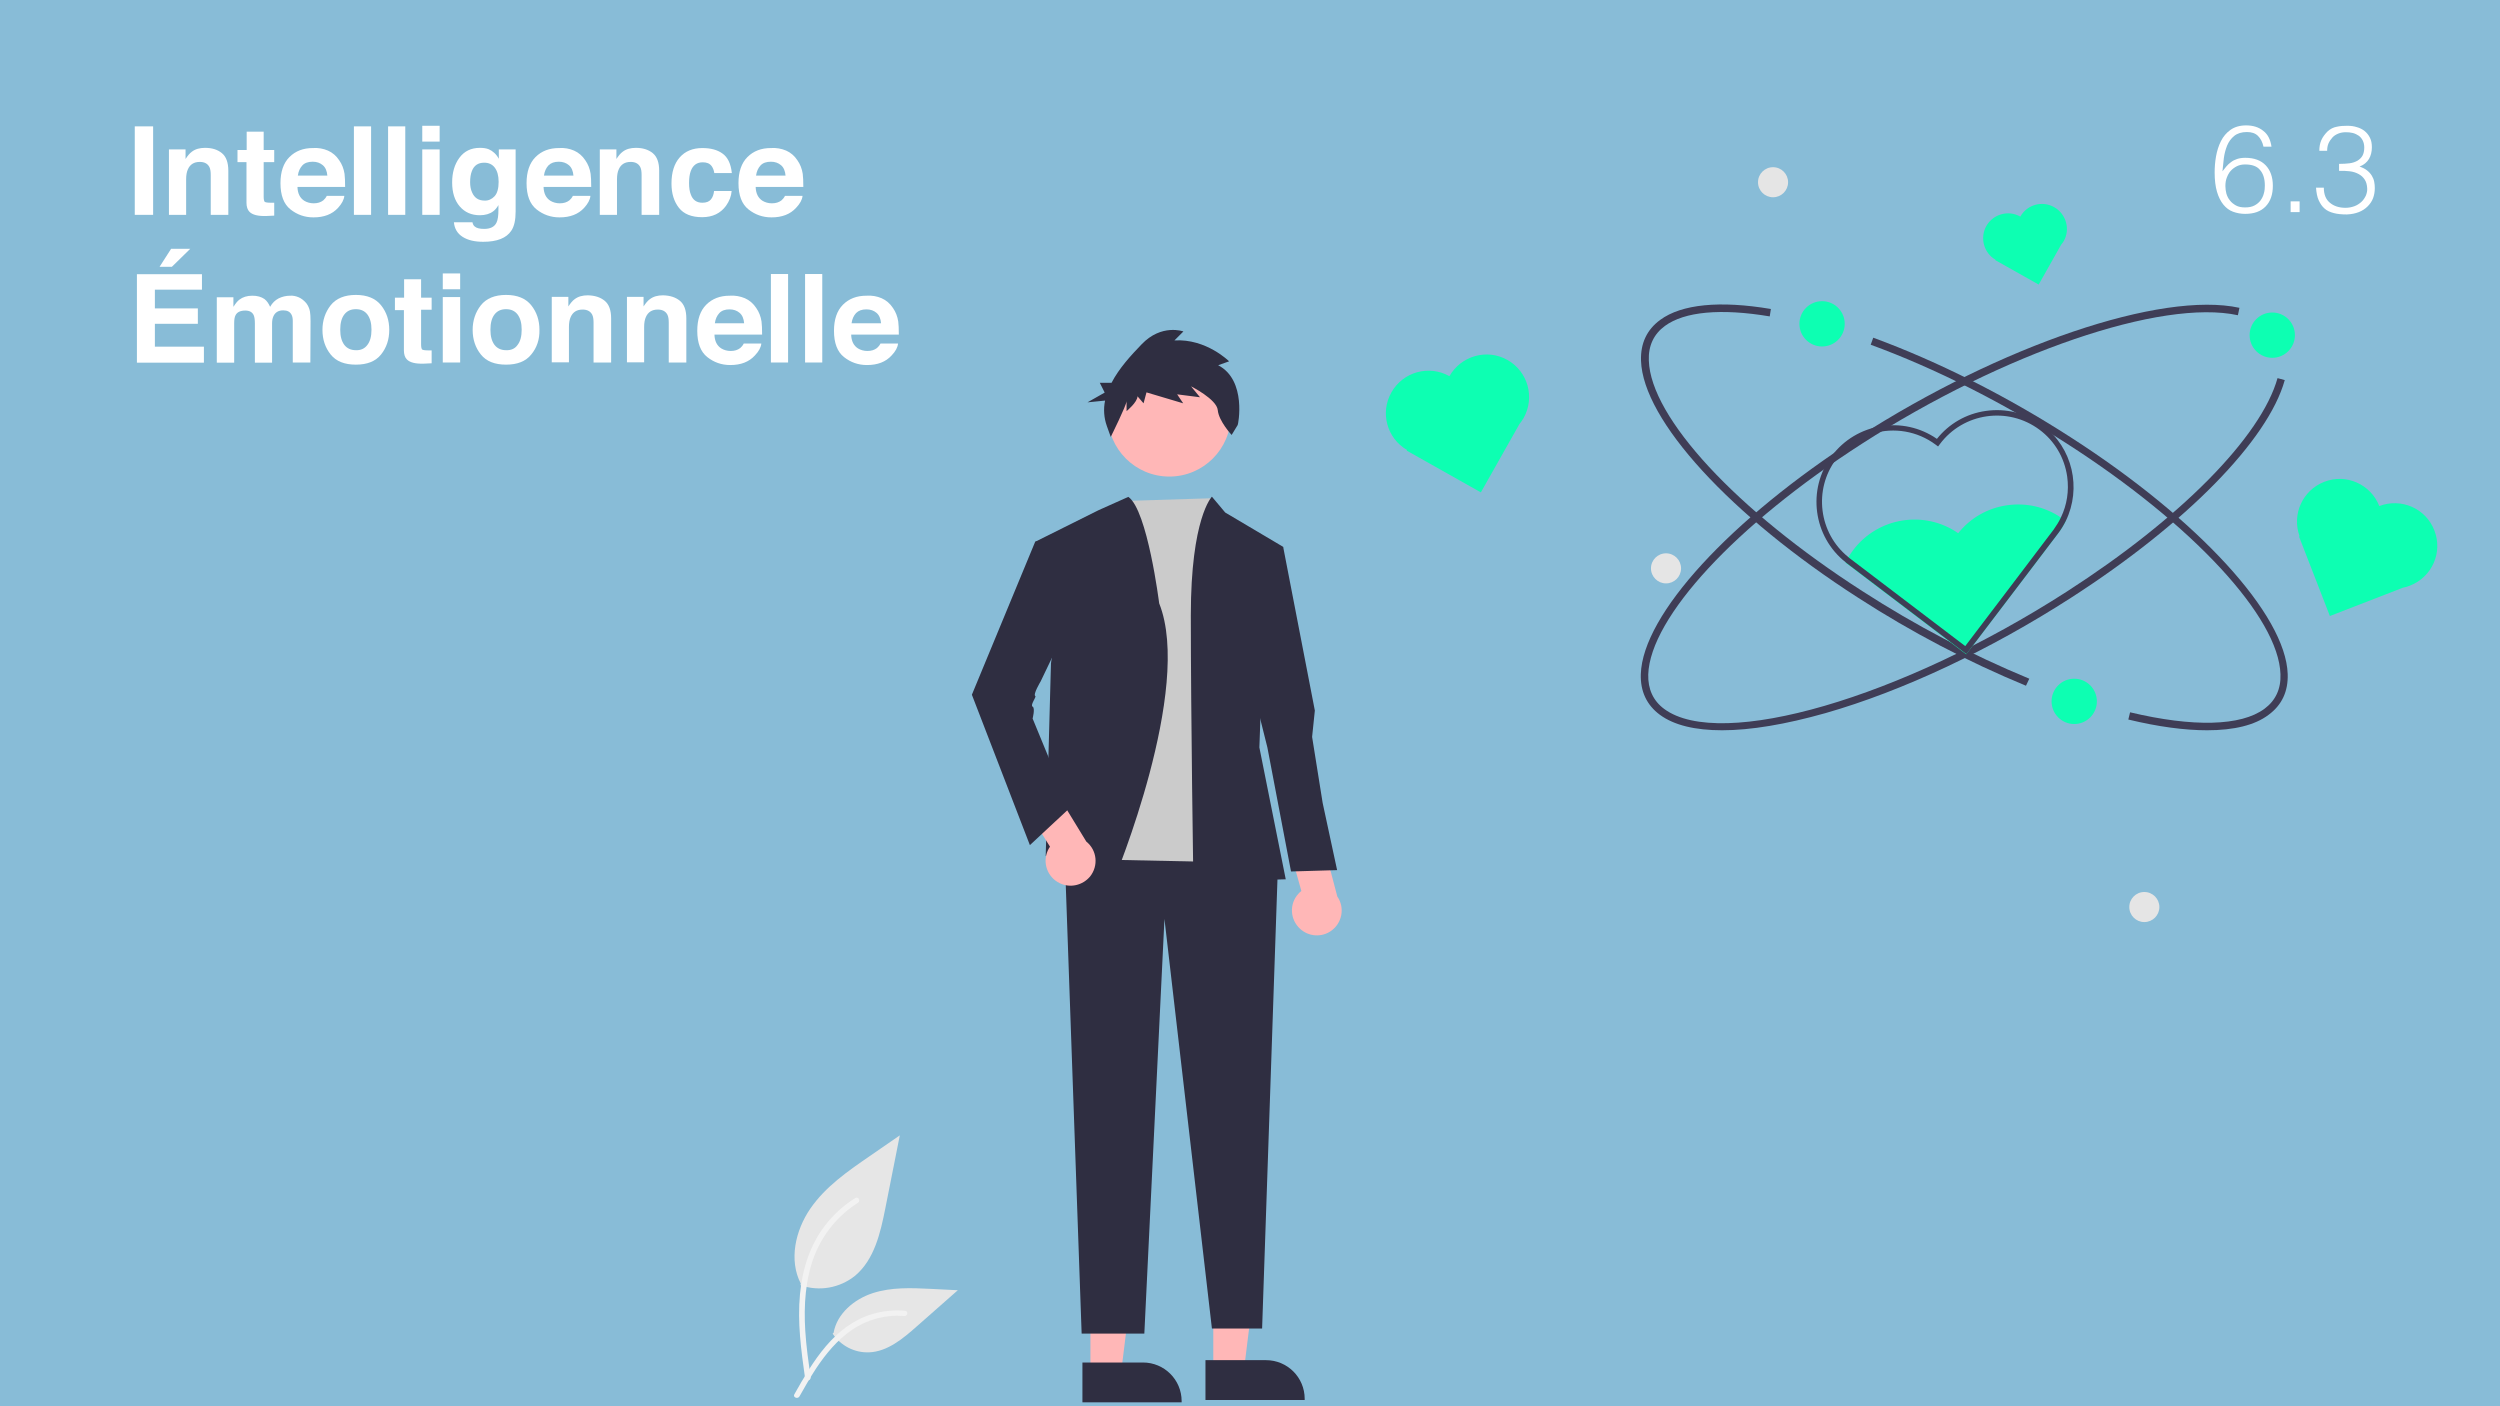 <?xml version="1.0" encoding="UTF-8"?>
<!-- Generator: Adobe Illustrator 27.4.0, SVG Export Plug-In . SVG Version: 6.00 Build 0)  -->
<svg xmlns="http://www.w3.org/2000/svg" xmlns:xlink="http://www.w3.org/1999/xlink" version="1.1" id="Calque_1" x="0px" y="0px" viewBox="0 0 1280 720" style="enable-background:new 0 0 1280 720;" xml:space="preserve">
<style type="text/css">
	.st0{fill:#88BCD7;}
	.st1{fill:#FFFFFF;}
	.st2{fill:#E6E6E6;}
	.st3{fill:#F2F2F2;}
	.st4{fill:#E5E5E5;}
	.st5{fill:#3F3D56;}
	.st6{fill:#0DFFB2;}
	.st7{fill:#FFB7B7;}
	.st8{fill:#2F2E41;}
	.st9{fill:#CBCBCB;}
</style>
<rect class="st0" width="1280" height="720"></rect>
<g>
	<path class="st1" d="M78.4,110H69V64.7h9.4V110z"></path>
	<path class="st1" d="M113.6,78.4c2.2,1.8,3.3,4.8,3.3,9V110h-9V89.6c0-1.8-0.2-3.1-0.7-4.1c-0.9-1.7-2.5-2.6-4.9-2.6   c-3,0-5,1.3-6.1,3.8c-0.6,1.3-0.9,3-0.9,5.1V110h-8.8V76.5h8.5v4.9c1.1-1.7,2.2-3,3.2-3.7c1.8-1.4,4.1-2,6.8-2   C108.6,75.7,111.4,76.6,113.6,78.4z"></path>
	<path class="st1" d="M121.6,83v-6.2h4.7v-9.4h8.7v9.4h5.4V83H135v17.7c0,1.4,0.2,2.2,0.5,2.6c0.3,0.3,1.4,0.5,3.2,0.5   c0.3,0,0.5,0,0.8,0s0.6,0,0.9,0v6.6l-4.2,0.2c-4.1,0.1-7-0.6-8.5-2.2c-1-1-1.5-2.6-1.5-4.6V83H121.6z"></path>
	<path class="st1" d="M167.9,77.1c2.3,1,4.3,2.7,5.8,5c1.4,2,2.3,4.3,2.7,6.9c0.2,1.5,0.3,3.8,0.3,6.7h-24.4   c0.1,3.4,1.3,5.7,3.5,7.1c1.3,0.8,3,1.3,4.8,1.3c2,0,3.6-0.5,4.9-1.5c0.7-0.6,1.3-1.3,1.8-2.3h9c-0.2,2-1.3,4-3.2,6.1   c-3,3.3-7.2,4.9-12.6,4.9c-4.5,0-8.4-1.4-11.8-4.1s-5.1-7.2-5.1-13.4c0-5.8,1.5-10.3,4.6-13.4c3.1-3.1,7.1-4.6,12-4.6   C162.9,75.6,165.6,76.1,167.9,77.1z M154.8,84.7c-1.2,1.3-2,3-2.3,5.2h15.1c-0.2-2.3-0.9-4.1-2.3-5.3c-1.4-1.2-3.1-1.8-5.2-1.8   C157.8,82.8,156,83.4,154.8,84.7z"></path>
	<path class="st1" d="M190,110h-8.8V64.7h8.8V110z"></path>
	<path class="st1" d="M207.5,110h-8.8V64.7h8.8V110z"></path>
	<path class="st1" d="M225.1,72.5h-8.9v-8.1h8.9V72.5z M216.2,76.5h8.9V110h-8.9V76.5z"></path>
	<path class="st1" d="M250.2,76.4c2.1,0.9,3.9,2.5,5.2,4.9v-4.8h8.6v31.8c0,4.3-0.7,7.6-2.2,9.8c-2.5,3.8-7.3,5.7-14.4,5.7   c-4.3,0-7.8-0.8-10.5-2.5s-4.2-4.2-4.5-7.5h9.5c0.2,1,0.6,1.8,1.2,2.2c0.9,0.8,2.5,1.2,4.8,1.2c3.2,0,5.3-1.1,6.3-3.2   c0.7-1.4,1-3.6,1-6.8v-2.2c-0.8,1.4-1.7,2.5-2.7,3.2c-1.7,1.3-4,2-6.8,2c-4.3,0-7.7-1.5-10.3-4.5c-2.6-3-3.9-7.1-3.9-12.3   c0-5,1.2-9.2,3.7-12.6c2.5-3.4,6-5.1,10.5-5.1C247.5,75.7,248.9,75.9,250.2,76.4z M253.2,100.5c1.4-1.5,2.1-4,2.1-7.4   c0-3.2-0.7-5.6-2-7.3c-1.3-1.7-3.1-2.5-5.4-2.5c-3.1,0-5.2,1.4-6.3,4.3c-0.6,1.5-0.9,3.4-0.9,5.7c0,1.9,0.3,3.7,1,5.2   c1.2,2.8,3.3,4.2,6.4,4.2C250,102.8,251.8,102,253.2,100.5z"></path>
	<path class="st1" d="M293.9,77.1c2.3,1,4.3,2.7,5.8,5c1.4,2,2.3,4.3,2.7,6.9c0.2,1.5,0.3,3.8,0.3,6.7h-24.4   c0.1,3.4,1.3,5.7,3.5,7.1c1.3,0.8,3,1.3,4.8,1.3c2,0,3.6-0.5,4.9-1.5c0.7-0.6,1.3-1.3,1.8-2.3h9c-0.2,2-1.3,4-3.2,6.1   c-3,3.3-7.2,4.9-12.6,4.9c-4.5,0-8.4-1.4-11.8-4.1s-5.1-7.2-5.1-13.4c0-5.8,1.5-10.3,4.6-13.4c3.1-3.1,7.1-4.6,12-4.6   C289,75.6,291.6,76.1,293.9,77.1z M280.8,84.7c-1.2,1.3-2,3-2.3,5.2h15.1c-0.2-2.3-0.9-4.1-2.3-5.3c-1.4-1.2-3.1-1.8-5.2-1.8   C283.8,82.8,282.1,83.4,280.8,84.7z"></path>
	<path class="st1" d="M334.2,78.4c2.2,1.8,3.3,4.8,3.3,9V110h-9V89.6c0-1.8-0.2-3.1-0.7-4.1c-0.9-1.7-2.5-2.6-4.9-2.6   c-3,0-5,1.3-6.1,3.8c-0.6,1.3-0.9,3-0.9,5.1V110h-8.8V76.5h8.5v4.9c1.1-1.7,2.2-3,3.2-3.7c1.8-1.4,4.1-2,6.8-2   C329.1,75.7,332,76.6,334.2,78.4z"></path>
	<path class="st1" d="M365.7,88.5c-0.2-1.3-0.6-2.4-1.3-3.4c-1-1.4-2.5-2-4.6-2c-3,0-5,1.5-6.1,4.4c-0.6,1.6-0.9,3.6-0.9,6.2   c0,2.5,0.3,4.4,0.9,5.9c1,2.8,3,4.2,5.9,4.2c2.1,0,3.5-0.6,4.4-1.7s1.4-2.5,1.6-4.3h9c-0.2,2.7-1.2,5.2-2.9,7.6   c-2.8,3.8-6.8,5.8-12.2,5.8c-5.4,0-9.4-1.6-11.9-4.8c-2.5-3.2-3.8-7.3-3.8-12.4c0-5.8,1.4-10.2,4.2-13.4s6.7-4.8,11.6-4.8   c4.2,0,7.7,0.9,10.3,2.8c2.7,1.9,4.3,5.2,4.8,10H365.7z"></path>
	<path class="st1" d="M402.5,77.1c2.3,1,4.3,2.7,5.8,5c1.4,2,2.3,4.3,2.7,6.9c0.2,1.5,0.3,3.8,0.3,6.7h-24.4   c0.1,3.4,1.3,5.7,3.5,7.1c1.3,0.8,3,1.3,4.8,1.3c2,0,3.6-0.5,4.9-1.5c0.7-0.6,1.3-1.3,1.8-2.3h9c-0.2,2-1.3,4-3.3,6.1   c-3,3.3-7.2,4.9-12.6,4.9c-4.5,0-8.4-1.4-11.8-4.1s-5.1-7.2-5.1-13.4c0-5.8,1.5-10.3,4.6-13.4c3.1-3.1,7.1-4.6,12-4.6   C397.5,75.6,400.1,76.1,402.5,77.1z M389.4,84.7c-1.2,1.3-2,3-2.3,5.2h15.1c-0.2-2.3-0.9-4.1-2.3-5.3c-1.4-1.2-3.1-1.8-5.2-1.8   C392.4,82.8,390.6,83.4,389.4,84.7z"></path>
	<path class="st1" d="M103.3,148.3h-24v9.6h22v7.9h-22v11.7h25.1v8.2H70.1v-45.3h33.3V148.3z M97.4,127.4l-9.4,9.2h-6.3l5.9-9.2   H97.4z"></path>
	<path class="st1" d="M152.9,152.2c1.4,0.6,2.7,1.6,3.9,3c0.9,1.2,1.6,2.6,1.9,4.3c0.2,1.1,0.3,2.8,0.3,5l-0.1,21.1h-9v-21.3   c0-1.3-0.2-2.3-0.6-3.1c-0.8-1.6-2.2-2.3-4.3-2.3c-2.4,0-4.1,1-5,3c-0.5,1.1-0.7,2.3-0.7,3.8v20h-8.8v-20c0-2-0.2-3.4-0.6-4.3   c-0.7-1.6-2.2-2.4-4.3-2.4c-2.5,0-4.2,0.8-5,2.4c-0.5,0.9-0.7,2.3-0.7,4.1v20.2H111v-33.5h8.5v4.9c1.1-1.7,2.1-3,3.1-3.7   c1.7-1.3,3.9-2,6.6-2c2.6,0,4.6,0.6,6.2,1.7c1.3,1,2.2,2.4,2.9,4c1.1-2,2.6-3.4,4.3-4.3c1.8-0.9,3.8-1.4,6-1.4   C150,151.3,151.5,151.6,152.9,152.2z"></path>
	<path class="st1" d="M195.1,181.5c-2.8,3.5-7.1,5.2-12.9,5.2c-5.8,0-10.1-1.7-12.9-5.2c-2.8-3.5-4.2-7.7-4.2-12.6   c0-4.8,1.4-9,4.2-12.6c2.8-3.5,7.1-5.3,12.9-5.3c5.8,0,10.1,1.8,12.9,5.3c2.8,3.5,4.2,7.7,4.2,12.6   C199.3,173.8,197.9,178,195.1,181.5z M188.1,176.6c1.4-1.8,2.1-4.4,2.1-7.8s-0.7-5.9-2.1-7.8c-1.4-1.8-3.3-2.7-5.9-2.7   c-2.6,0-4.5,0.9-5.9,2.7c-1.4,1.8-2.1,4.4-2.1,7.8s0.7,5.9,2.1,7.8c1.4,1.8,3.4,2.7,5.9,2.7C184.7,179.4,186.7,178.5,188.1,176.6z"></path>
	<path class="st1" d="M202.2,158.6v-6.2h4.7V143h8.7v9.4h5.4v6.2h-5.4v17.7c0,1.4,0.2,2.2,0.5,2.6c0.3,0.3,1.4,0.5,3.2,0.5   c0.3,0,0.5,0,0.8,0s0.6,0,0.9,0v6.6l-4.2,0.2c-4.1,0.1-7-0.6-8.5-2.2c-1-1-1.5-2.6-1.5-4.6v-20.6H202.2z"></path>
	<path class="st1" d="M235.6,148.1h-8.9V140h8.9V148.1z M226.7,152.1h8.9v33.5h-8.9V152.1z"></path>
	<path class="st1" d="M272,181.5c-2.8,3.5-7.1,5.2-12.9,5.2c-5.8,0-10.1-1.7-12.9-5.2c-2.8-3.5-4.2-7.7-4.2-12.6   c0-4.8,1.4-9,4.2-12.6c2.8-3.5,7.1-5.3,12.9-5.3c5.8,0,10.1,1.8,12.9,5.3c2.8,3.5,4.2,7.7,4.2,12.6   C276.3,173.8,274.9,178,272,181.5z M265,176.6c1.4-1.8,2.1-4.4,2.1-7.8s-0.7-5.9-2.1-7.8c-1.4-1.8-3.3-2.7-5.9-2.7   c-2.6,0-4.5,0.9-5.9,2.7c-1.4,1.8-2.1,4.4-2.1,7.8s0.7,5.9,2.1,7.8c1.4,1.8,3.4,2.7,5.9,2.7C261.7,179.4,263.7,178.5,265,176.6z"></path>
	<path class="st1" d="M309.6,154c2.2,1.8,3.3,4.8,3.3,9v22.6h-9v-20.4c0-1.8-0.2-3.1-0.7-4.1c-0.9-1.7-2.5-2.6-4.9-2.6   c-3,0-5,1.3-6.1,3.8c-0.6,1.3-0.9,3-0.9,5.1v18.1h-8.8v-33.5h8.5v4.9c1.1-1.7,2.2-3,3.2-3.7c1.8-1.4,4.1-2,6.8-2   C304.6,151.3,307.4,152.2,309.6,154z"></path>
	<path class="st1" d="M348.1,154c2.2,1.8,3.3,4.8,3.3,9v22.6h-9v-20.4c0-1.8-0.2-3.1-0.7-4.1c-0.9-1.7-2.5-2.6-4.9-2.6   c-3,0-5,1.3-6.1,3.8c-0.6,1.3-0.9,3-0.9,5.1v18.1h-8.8v-33.5h8.5v4.9c1.1-1.7,2.2-3,3.2-3.7c1.8-1.4,4.1-2,6.8-2   C343.1,151.3,345.9,152.2,348.1,154z"></path>
	<path class="st1" d="M381.4,152.7c2.3,1,4.3,2.7,5.8,5c1.4,2,2.3,4.3,2.7,6.9c0.2,1.5,0.3,3.8,0.3,6.7h-24.4   c0.1,3.4,1.3,5.7,3.5,7.1c1.3,0.8,3,1.3,4.8,1.3c2,0,3.6-0.5,4.9-1.5c0.7-0.6,1.3-1.3,1.8-2.3h9c-0.2,2-1.3,4-3.3,6.1   c-3,3.3-7.2,4.9-12.6,4.9c-4.5,0-8.4-1.4-11.8-4.1s-5.1-7.2-5.1-13.4c0-5.8,1.5-10.3,4.6-13.4c3.1-3.1,7.1-4.6,12-4.6   C376.4,151.2,379,151.7,381.4,152.7z M368.3,160.3c-1.2,1.3-2,3-2.3,5.2H381c-0.2-2.3-0.9-4.1-2.3-5.3c-1.4-1.2-3.1-1.8-5.2-1.8   C371.3,158.4,369.5,159,368.3,160.3z"></path>
	<path class="st1" d="M403.5,185.6h-8.8v-45.3h8.8V185.6z"></path>
	<path class="st1" d="M421,185.6h-8.8v-45.3h8.8V185.6z"></path>
	<path class="st1" d="M451.4,152.7c2.3,1,4.3,2.7,5.8,5c1.4,2,2.3,4.3,2.7,6.9c0.2,1.5,0.3,3.8,0.3,6.7h-24.4   c0.1,3.4,1.3,5.7,3.5,7.1c1.3,0.8,3,1.3,4.8,1.3c2,0,3.6-0.5,4.9-1.5c0.7-0.6,1.3-1.3,1.8-2.3h9c-0.2,2-1.3,4-3.3,6.1   c-3,3.3-7.2,4.9-12.6,4.9c-4.5,0-8.4-1.4-11.8-4.1s-5.1-7.2-5.1-13.4c0-5.8,1.5-10.3,4.6-13.4c3.1-3.1,7.1-4.6,12-4.6   C446.5,151.2,449.1,151.7,451.4,152.7z M438.3,160.3c-1.2,1.3-2,3-2.3,5.2h15.1c-0.2-2.3-0.9-4.1-2.3-5.3c-1.4-1.2-3.1-1.8-5.2-1.8   C441.3,158.4,439.6,159,438.3,160.3z"></path>
</g>
<g>
	<path class="st1" d="M1158.9,75.1c-0.5-2.3-1.4-4.1-2.8-5.5c-1.4-1.4-3.3-2-5.7-2c-2.7,0-4.9,0.7-6.5,2s-2.8,3-3.6,4.9   c-0.8,2-1.4,4.2-1.7,6.5c-0.3,2.4-0.5,4.6-0.7,6.7c0.6-0.8,1.3-1.7,2-2.5c0.7-0.8,1.5-1.6,2.4-2.2c0.9-0.7,1.9-1.2,3.1-1.6   s2.6-0.6,4.2-0.6c4.5,0,8,1.3,10.4,3.8s3.7,6,3.7,10.5c0,4.5-1.2,8-3.7,10.6c-2.5,2.6-6,3.8-10.5,3.8c-2.2,0-4.3-0.4-6.2-1.1   c-1.9-0.7-3.5-1.9-4.9-3.6c-1.4-1.7-2.5-3.9-3.3-6.6c-0.8-2.7-1.2-6-1.2-9.9c0-2.6,0.2-5.4,0.7-8.2c0.5-2.8,1.3-5.4,2.5-7.8   s2.8-4.3,4.9-5.8s4.8-2.3,8-2.3c3.5,0,6.5,0.9,8.8,2.8c2.4,1.8,3.7,4.6,4.2,8.1H1158.9z M1149.5,84.2c-1.6,0-3,0.3-4.2,0.9   c-1.2,0.6-2.3,1.4-3.2,2.4c-0.9,1-1.5,2.2-2,3.5c-0.5,1.3-0.7,2.7-0.7,4.3c0,1.3,0.2,2.5,0.5,3.8c0.4,1.3,0.9,2.4,1.8,3.5   c0.8,1.1,1.9,1.9,3.1,2.6c1.3,0.7,2.8,1,4.7,1c1.9,0,3.5-0.3,4.8-1c1.3-0.7,2.3-1.5,3.1-2.6c0.8-1.1,1.4-2.3,1.7-3.6   c0.4-1.3,0.5-2.7,0.5-4c0-3.4-0.8-6.1-2.5-8C1155.6,85.1,1153,84.2,1149.5,84.2z"></path>
	<path class="st1" d="M1172.8,108.6v-5.5h4.6v5.5H1172.8z"></path>
	<path class="st1" d="M1197.8,83.9c1.9,0,3.6-0.1,5.2-0.3c1.6-0.2,2.9-0.7,4-1.3c1.1-0.7,2-1.5,2.6-2.6c0.6-1.1,0.9-2.5,0.9-4.2   c0-1.4-0.3-2.6-0.8-3.6c-0.5-1-1.2-1.8-2-2.4c-0.9-0.6-1.9-1.1-3-1.4c-1.2-0.3-2.4-0.4-3.6-0.4c-1.4,0-2.7,0.2-3.9,0.7   c-1.2,0.5-2.2,1.1-3,2c-0.8,0.9-1.5,1.9-2,3c-0.5,1.2-0.7,2.4-0.7,3.8h-4c0-2,0.3-3.8,1-5.4c0.7-1.6,1.8-3.1,3.2-4.5   c1.4-1.3,3-2.1,4.7-2.4c1.7-0.4,3.5-0.5,5.4-0.5c1.8,0,3.4,0.2,4.9,0.7c1.5,0.4,2.9,1.1,4,2c1.1,0.9,2,2,2.7,3.4c0.7,1.4,1,3,1,4.9   c0,2.3-0.5,4.3-1.5,6c-1,1.7-2.6,3-4.8,3.9c1.6,0.5,2.9,1.2,3.9,2c1,0.8,1.8,1.7,2.4,2.7c0.6,1,1,2,1.2,3.1   c0.2,1.1,0.3,2.1,0.3,3.2c0,1.8-0.3,3.6-0.9,5.2c-0.6,1.6-1.6,3-2.8,4.2c-1.2,1.2-2.7,2.2-4.5,2.9c-1.8,0.7-3.8,1.1-6.1,1.2   c-2.6,0-4.8-0.2-6.7-0.7c-1.9-0.5-3.5-1.2-4.7-2.3c-1.3-1.1-2.2-2.5-3-4.2s-1.2-3.9-1.4-6.5h4c0,3.4,1,6,3.1,7.7   c2,1.7,4.7,2.6,8,2.6c1.6,0,3.1-0.3,4.5-0.8c1.4-0.5,2.6-1.3,3.6-2.2c1-0.9,1.7-2,2.3-3.2c0.5-1.2,0.8-2.5,0.7-3.8   c-0.1-1.8-0.5-3.3-1.3-4.5c-0.8-1.2-1.8-2.1-3.1-2.8c-1.3-0.7-2.8-1.2-4.5-1.4c-1.7-0.2-3.5-0.3-5.5-0.2V83.9z"></path>
</g>
<path id="b28c6922-ddd3-47e4-a3ac-36d7a7012cbe-828" class="st2" d="M409.8,658c9.6,3.4,20.2,1.5,28.1-4.9  c9.8-8.3,12.9-21.9,15.4-34.5l7.4-37.3L445.2,592c-11.2,7.7-22.6,15.6-30.3,26.8s-11.1,26.4-4.9,38.4"></path>
<path id="f348d1cd-efe1-4e64-9555-bec9588846f0-829" class="st3" d="M412.2,705.7c-2-14.3-4-28.7-2.6-43.1  c1.2-12.8,5.1-25.3,13.1-35.5c4.2-5.4,9.4-10.1,15.2-13.7c1.5-1,2.9,1.4,1.4,2.4c-10.1,6.4-17.8,15.8-22.2,26.8  c-4.8,12.3-5.6,25.7-4.8,38.8c0.5,7.9,1.6,15.8,2.7,23.6c0.2,0.7-0.2,1.5-1,1.7C413.2,706.8,412.4,706.4,412.2,705.7L412.2,705.7z"></path>
<path id="a93533ad-4b65-413c-802a-4ad30488ecb9-830" class="st2" d="M426.3,682.8c4.1,6.2,11.2,9.9,18.7,9.6  c9.4-0.4,17.3-7,24.4-13.3l21-18.5l-13.9-0.7c-10-0.5-20.2-0.9-29.7,2.2s-18.3,10.5-20,20.3"></path>
<path id="b011e8a2-9a94-4c33-83aa-73d3f3df33bf-831" class="st3" d="M406.7,713.9c9.4-16.7,20.3-35.2,39.9-41.1  c5.4-1.6,11.1-2.2,16.8-1.7c1.8,0.2,1.3,2.9-0.4,2.7c-9.5-0.8-18.9,1.7-26.8,7.1c-7.5,5.1-13.4,12.3-18.4,19.8  c-3,4.6-5.8,9.5-8.5,14.3C408.4,716.5,405.8,715.4,406.7,713.9z"></path>
<circle class="st4" cx="853" cy="291" r="7.7"></circle>
<path class="st5" d="M1037.3,351.1c-30-12.4-58.8-27.5-86-45.1c-65.5-42.1-110.1-90.9-111.1-121.3c-0.3-8.9,3-15.9,9.8-20.9  c11-8.1,30.6-10,56.7-5.6l-0.6,3.8c-25-4.2-43.6-2.5-53.7,4.9c-5.7,4.2-8.5,10.2-8.2,17.7c0.9,29.2,44.9,76.7,109.4,118.1  c27.1,17.5,55.7,32.5,85.4,44.8L1037.3,351.1z"></path>
<path class="st5" d="M1130,373.9c-11.4,0-25-1.8-40.3-5.5l0.9-3.7c32.3,7.7,56.8,7.1,68.8-1.8c5.7-4.2,8.5-10.2,8.2-17.7  c-0.9-29.2-44.9-76.7-109.4-118.1c-32.7-21-67.4-38.5-100.4-50.6l1.3-3.6c33.2,12.2,68.2,29.8,101.1,51  c65.5,42.1,110.1,90.9,111.1,121.2c0.3,8.9-3,15.9-9.8,20.9C1154.5,371.3,1143.8,373.9,1130,373.9z"></path>
<path class="st5" d="M881.7,373.9c-13.8,0-24.6-2.6-31.8-7.9c-6.8-5-10.1-12.1-9.8-20.9c1-30.4,45.6-79.1,111.1-121.2  c73.2-47.1,155.4-75,195.4-66.3l-0.8,3.8c-39.1-8.5-120,19.2-192.5,65.8c-64.5,41.5-108.4,88.9-109.4,118.1  c-0.2,7.5,2.5,13.5,8.2,17.7c28.9,21.3,121.4-5.6,206.1-60.1c58.2-37.4,99.5-79.3,107.9-109.3l3.7,1  c-8.6,30.9-50.6,73.6-109.5,111.5c-41.5,26.7-86.1,47.7-125.6,59C914.2,370.9,896.3,373.9,881.7,373.9z"></path>
<circle class="st6" cx="932.9" cy="165.8" r="11.6"></circle>
<circle class="st6" cx="1062" cy="359.1" r="11.6"></circle>
<circle class="st4" cx="1097.9" cy="464.4" r="7.7"></circle>
<circle class="st4" cx="907.8" cy="93.3" r="7.7"></circle>
<circle class="st6" cx="1163.4" cy="171.6" r="11.6"></circle>
<polygon class="st7" points="621.2,701.5 636.9,701.5 644.4,640.8 621.2,640.8 "></polygon>
<path class="st8" d="M617.2,696.4l31,0h0c10.9,0,19.8,8.8,19.8,19.8v0.6l-50.8,0L617.2,696.4z"></path>
<polygon class="st7" points="558.3,702.8 574,702.8 581.5,642.1 558.3,642.1 "></polygon>
<path class="st8" d="M554.2,697.6l31,0h0c10.9,0,19.8,8.8,19.8,19.8v0.6l-50.8,0L554.2,697.6z"></path>
<path class="st8" d="M654.2,446.2l-8,234h-25.7l-24.3-209.7l-10.3,212.3h-32.1l-8.9-251.4l98.6-1.4L654.2,446.2z"></path>
<polygon class="st9" points="575.3,256.5 620.5,255.1 630.6,441.5 559.1,440 "></polygon>
<path class="st8" d="M611,451.6l47.3-1.4l-13.5-67.5l1.4-39.2l10.8-63.5l-29.7-17.6l-6.8-8.1c0,0-10.8,10.8-10.8,60.8  S611,451.6,611,451.6z"></path>
<path class="st8" d="M570.5,450.2c0,0,40.5-97.5,23-141.3c0,0-6-47.8-15.8-54.5l-15.2,6.8L530,277.4l12.2,33.8l-4.1,28.4l-2.7,98.6  L570.5,450.2z"></path>
<path class="st7" d="M542.6,452.2c-6.3-3-9-10.5-6.1-16.8c0.3-0.7,0.7-1.3,1.1-1.9L522.3,409l12.6-13l21.3,34.9  c5.5,4.4,6.3,12.4,1.9,17.9C554.3,453.3,547.9,454.8,542.6,452.2L542.6,452.2z"></path>
<path class="st7" d="M665.7,475.6c-5.2-4.7-5.7-12.7-1-17.9c0.5-0.6,1-1.1,1.6-1.5l-7.8-27.9l15.8-8.8l10.4,39.5  c4,5.8,2.5,13.7-3.3,17.7C676.6,480,670.1,479.6,665.7,475.6L665.7,475.6z"></path>
<path class="st8" d="M544.9,274.7l-14.9,2.7l-32.4,78.3l29.7,77l20.3-18.9l-18.9-45.9c0,0,1.4-5.4,0-6.1c-1.4-0.7,2-5,1.4-5.4  c-1.4-0.7,2.7-7.5,2.7-7.5l16.2-33.8L544.9,274.7z"></path>
<polygon class="st8" points="642.1,280.1 657,280.1 673.2,363.8 671.8,377.3 677.2,411.1 684.6,445.5 661,446.2 648.9,382.7   638.1,339.5 "></polygon>
<circle class="st7" cx="598.7" cy="212.5" r="31.5"></circle>
<path class="st8" d="M623.7,187l5.6-2c0,0-11.7-11.7-28-10.7l4.6-4.6c0,0-11.2-4.1-21.4,6.6c-5.4,5.6-11.5,12.2-15.4,19.7h-6l2.5,5  l-8.8,5l9-0.9c-0.9,4.3-0.6,8.8,0.9,13l2,5.6c0,0,8.1-16.3,8.1-18.3v5.1c0,0,5.6-4.6,5.6-7.6l3.1,3.6l1.5-5.6l18.8,5.6l-3.1-4.6  l11.7,1.5l-4.6-5.6c0,0,13.2,6.6,13.7,12.2c0.5,5.6,7.1,12.7,7.1,12.7l3.1-5.1C633.9,217.6,638.5,194.7,623.7,187z"></path>
<path class="st6" d="M1056.8,266.1c-0.5-0.4-1-0.8-1.6-1.1c-8.1-5.5-17.8-7.7-27.6-6.3c-9.9,1.4-18.8,6.5-25,14.3  c-17.3-12-41.2-8.2-53.9,8.8c-0.9,1.2-1.7,2.4-2.4,3.6c-0.5,0.9-1,1.7-1.4,2.6c0.1,0.1,0.2,0.2,0.3,0.3l61.5,46.7l0.9-1.2  c1.8-2.4,44.9-59,46.2-60.8c1.5-2,2.7-4,3.8-6.2C1057.4,266.5,1057.1,266.3,1056.8,266.1L1056.8,266.1z"></path>
<path class="st5" d="M1045.9,217.8c-8.4-6.3-18.8-8.9-29.2-7.4c-9.9,1.4-18.8,6.5-25,14.3c-17.3-12-41.2-8.2-53.9,8.8  c-12.7,17-9.5,41.3,7.2,54.4c0.1,0.1,0.2,0.2,0.3,0.3l61.5,46.7l0.9-1.2c1.8-2.4,44.9-59,46.2-60.8c1.5-2,2.7-4,3.8-6.2  C1065.8,250,1061.3,229.3,1045.9,217.8L1045.9,217.8z M1055.2,264.9c-1,2.2-2.3,4.2-3.7,6.2c-1.2,1.7-39,51.4-45.3,59.7l-59.2-45  c-0.2-0.2-0.5-0.4-0.7-0.6c-15.1-12.2-17.9-34.5-6.2-50.1c4.9-6.6,11.7-11,19-13.2c10.6-3.1,22.5-1.3,32,5.8l1.2,0.9l0.9-1.2  c12-16.1,34.9-19.4,51-7.4c7.8,5.8,12.8,14.3,14.2,24C1059.4,251.3,1058.3,258.5,1055.2,264.9z"></path>
<path class="st6" d="M1218.2,259.1L1218.2,259.1c-4.4-11.2-17-16.8-28.2-12.4h0c-11.1,4.3-16.7,16.7-12.6,27.9l-0.3,0.1l15.8,40.7  l37.4-14.5c1.2-0.2,2.5-0.6,3.7-1.1h0c11.2-4.4,16.8-17,12.4-28.2v0C1242.1,260.3,1229.4,254.8,1218.2,259.1L1218.2,259.1  L1218.2,259.1z"></path>
<path class="st6" d="M742.1,192.6L742.1,192.6c-10.5-5.9-23.8-2.2-29.7,8.3l0,0c-5.9,10.4-2.3,23.5,8,29.5l-0.2,0.3l38,21.4  l19.7-34.9c0.8-1,1.5-2,2.2-3.2l0,0c5.9-10.5,2.2-23.8-8.3-29.7v0C761.4,178.4,748.1,182.1,742.1,192.6L742.1,192.6L742.1,192.6z"></path>
<path class="st6" d="M1034.4,110.9L1034.4,110.9c-6.1-3.5-13.9-1.3-17.4,4.8l0,0c-3.4,6.1-1.3,13.8,4.7,17.3l-0.1,0.2l22.2,12.5  l11.5-20.4c0.5-0.6,0.9-1.2,1.3-1.8v0c3.5-6.1,1.3-13.9-4.8-17.4v0C1045.7,102.6,1037.9,104.7,1034.4,110.9L1034.4,110.9  L1034.4,110.9z"></path>
</svg>

